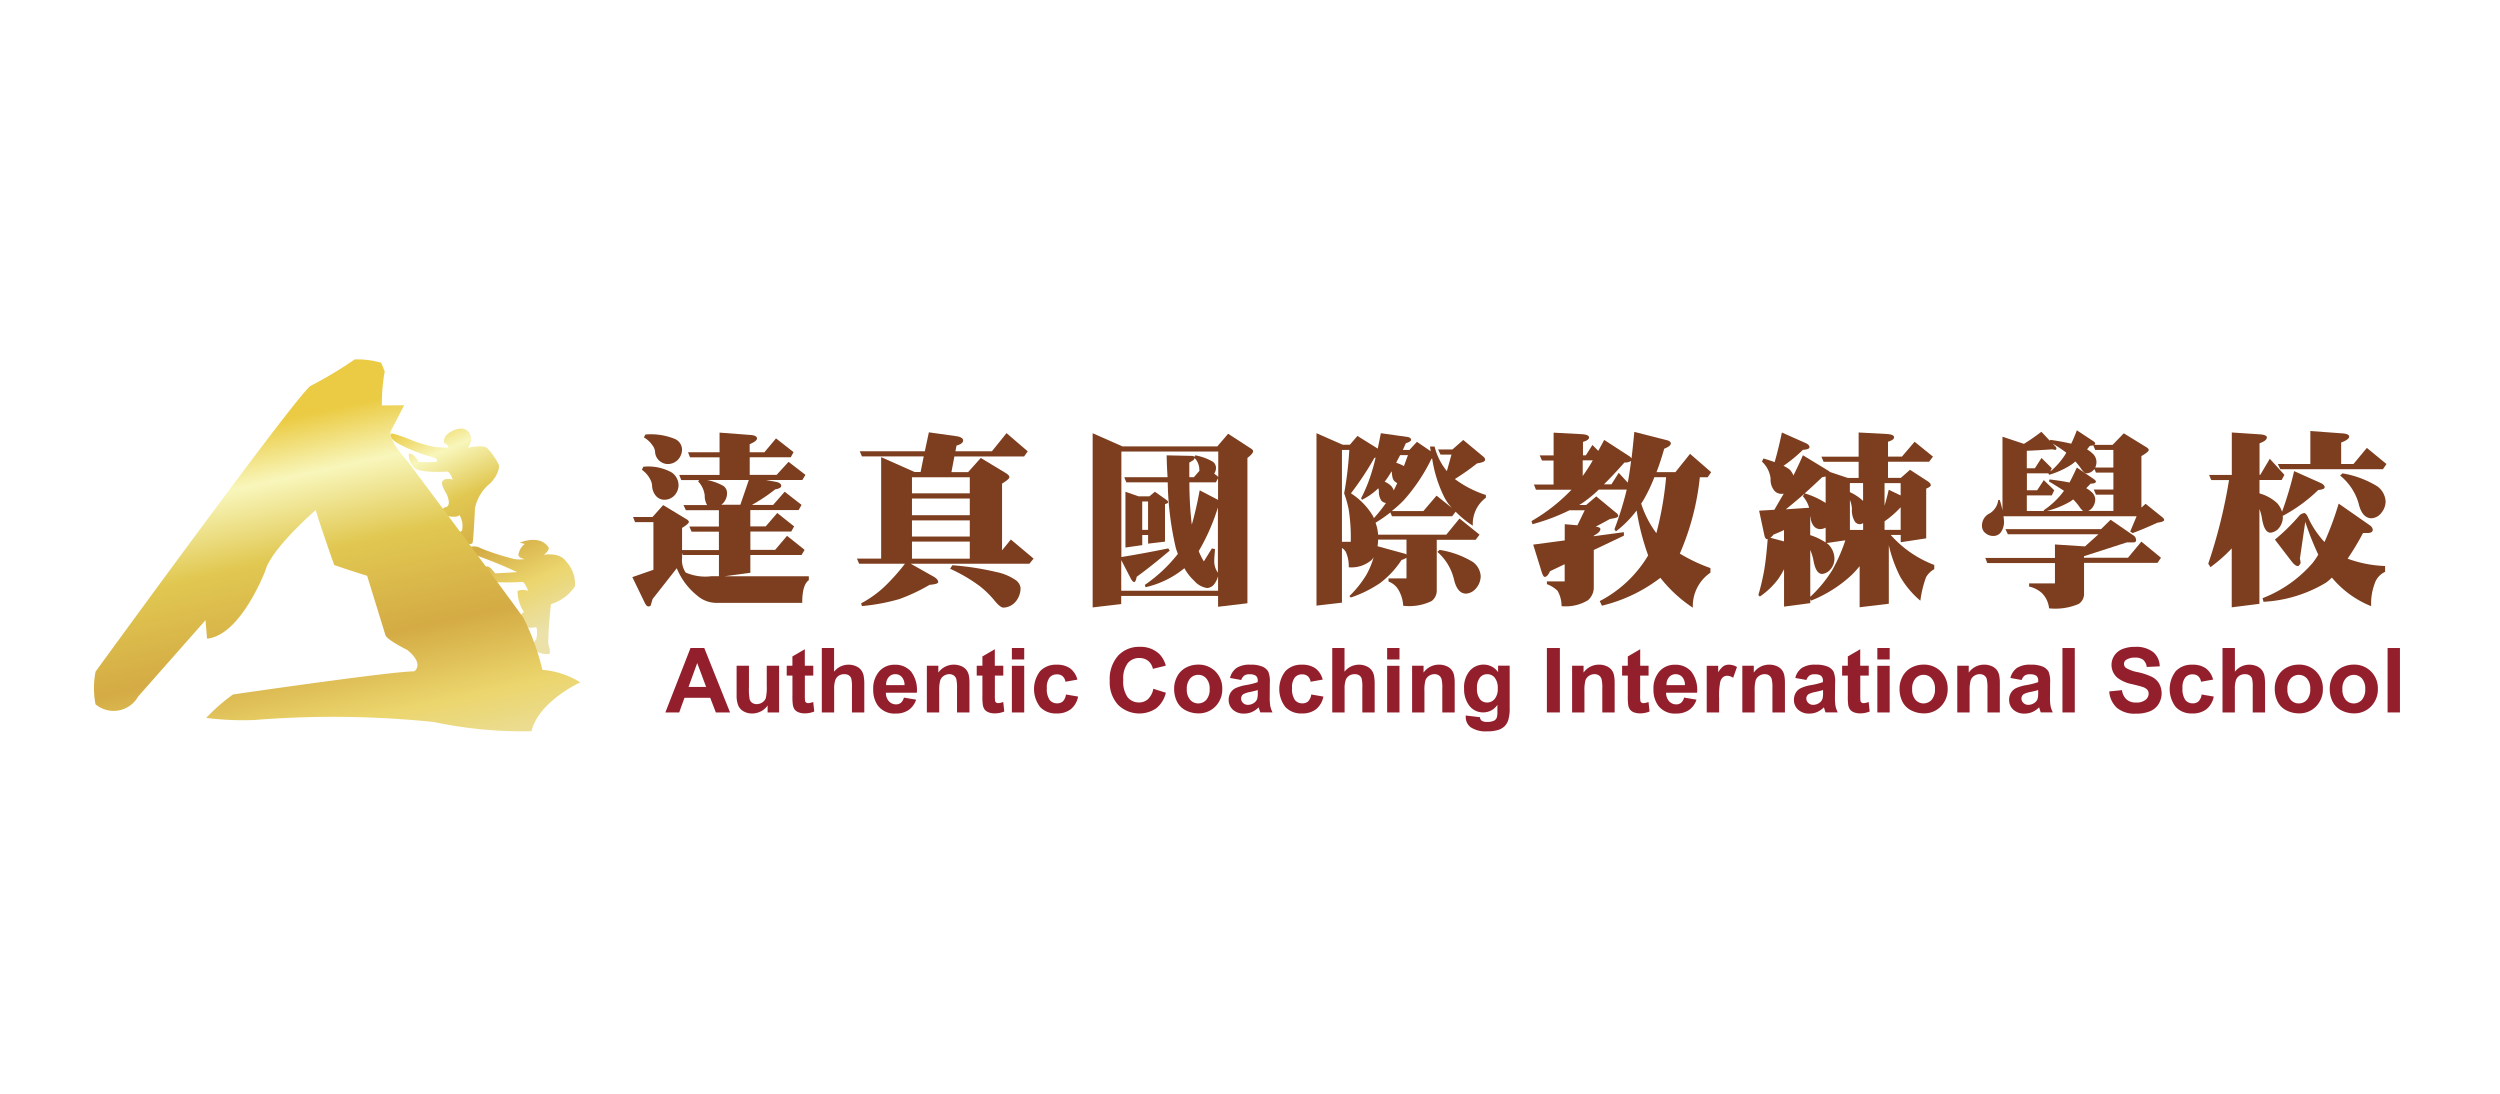 <svg xmlns="http://www.w3.org/2000/svg" xmlns:xlink="http://www.w3.org/1999/xlink" width="160" height="70" viewBox="0 0 160 70">
  <defs>
    <linearGradient id="linear-gradient" x1="0.374" y1="-0.103" x2="1.202" y2="1.835" gradientUnits="objectBoundingBox">
      <stop offset="0" stop-color="#ebcb43"/>
      <stop offset="0.15" stop-color="#f8f6bb"/>
      <stop offset="0.35" stop-color="#e1c852"/>
      <stop offset="0.6" stop-color="#d4ab44"/>
      <stop offset="0.8" stop-color="#ebd56c"/>
      <stop offset="1" stop-color="#ebe1a9"/>
    </linearGradient>
    <linearGradient id="linear-gradient-2" x1="-0.087" y1="-1.174" x2="0.744" y2="0.788" xlink:href="#linear-gradient"/>
    <linearGradient id="linear-gradient-3" x1="0.299" y1="0.188" x2="0.579" y2="1.167" xlink:href="#linear-gradient"/>
  </defs>
  <g id="logo-authenticcoaching" transform="translate(-4.996 10.66)">
    <rect id="Rectangle_756" data-name="Rectangle 756" width="160" height="70" transform="translate(4.996 -10.66)" fill="#fff"/>
    <path id="Path_4607" data-name="Path 4607" d="M118.741,26.107l1.126.881-.175.329h-2.63v1.126h1.724l.762-.832,1.081.832-.2.329h-2.336l.647.119c.227.049.339.133.339.259,0,.1-.129.178-.388.224a10.828,10.828,0,0,1-1.49.993h1.361l.738-.843,1.081.843-.189.329H117.1v1.046h.986l.738-.857,1.081.857-.185.329h-2.616v1.175h1.584l.762-.9,1.126.9-.2.329h-3.274v1.137l-1.668.224h5.411v.245c-.283.2-.423.682-.423,1.455h-5.551a1.879,1.879,0,0,1-1.186-.479,4.308,4.308,0,0,1-1.291-1.738l-1.549,1.973-.1.343c-.007.084-.063.129-.164.129s-.171-.094-.259-.28l-.773-1.595,1.35-.469v-3.05h-1.175l-.129-.329h1.245l.682-.762,1.455.881q.189.1.189.2c0,.07-.143.2-.434.378v1.42h2.357V32.081h-1.749l-.14-.329h1.889V30.706h-2.113l-.154-.329h1.514a1.148,1.148,0,0,1-.154-.616,1.551,1.551,0,0,0-.423-.9l.07-.084H112.68l-.129-.329h2.581V27.324h-1.889L113.114,27h2.018V25.74l2.018.154c.252.024.378.1.378.224,0,.108-.157.231-.469.364V27H118l.738-.881Zm-8.5,1.819a3.1,3.1,0,0,1,1.808.353.993.993,0,0,1,.458.832.983.983,0,0,1-.269.658.889.889,0,0,1-.623.269.712.712,0,0,1-.563-.259,1.032,1.032,0,0,1-.234-.574,1.024,1.024,0,0,0-.154-.528,1.644,1.644,0,0,0-.5-.553l.084-.2Zm.143-2.064a4.048,4.048,0,0,1,1.878.28.757.757,0,0,1,.469.668.984.984,0,0,1-.245.647.9.9,0,0,1-.647.294.826.826,0,0,1-.832-.738.772.772,0,0,0-.178-.469,1.57,1.57,0,0,0-.539-.493l.094-.189Zm2.347,7.908a1.414,1.414,0,0,0,.234.927,3.159,3.159,0,0,0,1.644.234h.483V33.571h-2.312l-.045-.119v.318Zm2.511-3.414h1.221l.542-1.584h-2.676a3.647,3.647,0,0,1,1.021.364.538.538,0,0,1,.259.434.908.908,0,0,1-.367.787Z" transform="translate(-64.084 -8.713)" fill="#7c3e1e"/>
    <path id="Path_4608" data-name="Path 4608" d="M160.23,25.752l1.35,1.161-.234.329h-4.459l-.189,1h1.067l.811-.906,1.63.986c.133.087.2.168.2.248s-.157.213-.469.409v4.27l.563-.693,1.455,1.221-.269.329h-7.593l1.5.846c.171.108.259.22.259.329,0,.087-.182.143-.553.175a11.565,11.565,0,0,1-1.948.916,12.892,12.892,0,0,1-2.382.444l-.049-.175a6.989,6.989,0,0,0,1.469-1.046,13.311,13.311,0,0,0,1.336-1.49H150.79l-.14-.329H152.2V27.284l2.137.951h.388l.2-1h-3.956l-.14-.329h4.166l.259-1.21,1.843.259c.234.056.35.14.35.259,0,.14-.14.252-.423.329l-.07.364h2.336l.937-1.161ZM154.172,29.6h3.7V28.571h-3.7Zm0,1.4h3.7V29.932h-3.7Zm0,1.364h3.7V31.331h-3.7Zm0,1.416h3.7V32.688h-3.7Zm2.585.423a17.993,17.993,0,0,1,2.815.434,3.343,3.343,0,0,1,1.186.483.726.726,0,0,1,.364.539,1.339,1.339,0,0,1-.294.846,1.061,1.061,0,0,1-.8.409c-.133,0-.311-.136-.539-.409a6.024,6.024,0,0,0-.986-.972,10.31,10.31,0,0,0-1.889-1.105Z" transform="translate(-90.81 -8.687)" fill="#7c3e1e"/>
    <path id="Path_4609" data-name="Path 4609" d="M193.77,25.85l1.913.846h6.068l.693-.811,1.41.916q.189.1.189.21c0,.094-.122.234-.364.423v9.3l-1.878.224v-.693h-6.2v.518L193.774,37V25.853ZM195.6,35.933h6.2V35a1.368,1.368,0,0,1-.2.444.625.625,0,0,1-.5.315,1.369,1.369,0,0,1-.832-.469,3.175,3.175,0,0,1-.623-.8,6,6,0,0,1-2.487,1.217l-.045-.15a9.485,9.485,0,0,0,2.113-1.98c-.038-.108-.077-.224-.119-.339a19.813,19.813,0,0,1-.528-4.242h-2.651l-.129-.329h2.77c-.031-.451-.052-.916-.059-1.4l1.619.035a.218.218,0,0,1,.154.059l.059-.094a3.445,3.445,0,0,1,1.126.409.5.5,0,0,1,.2.374.65.65,0,0,1-.115.385l.259.21V27.025h-6.2v6.75q1.375-.22,3-.553l.094.14q-1.2,1.018-2.112,1.675c-.045.227-.1.339-.154.339-.08,0-.161-.091-.248-.269l-.588-1.137V35.93Zm.269-6.337.843.294h.693l.353-.294.727.514c.077.056.119.1.119.154s-.066.084-.2.126v2.4l-1.081.129v-.553h-.374v.647l-1.077.154V29.6Zm1.077,2.441h.374V30.218h-.374Zm3.662-3.791a1.3,1.3,0,0,1-.01-.164,1.119,1.119,0,0,0-.3-.647.238.238,0,0,1-.1.154l-.238.14v.937h.294l.364-.423Zm-.644.748a24.044,24.044,0,0,0,.154,2.711c.178-.619.35-1.35.507-2.2l1.175.612V28.735l-.14.259h-1.689Zm1.833,1.584a13.1,13.1,0,0,1-1.235,2.819,4.273,4.273,0,0,0,.329.658l.514-.832.2.045c-.031.392-.049.637-.049.738a1.26,1.26,0,0,0,.234.773v-4.2Z" transform="translate(-118.848 -8.785)" fill="#7c3e1e"/>
    <path id="Path_4610" data-name="Path 4610" d="M234.74,25.85l1.679.738h.458l.483-.563q1.081.672,1.3.811.094-.446.2-.986l1.759.248c.119.045.175.1.175.175s-.112.143-.339.224c-.063.15-.126.29-.189.423h.423l.479-.518.881.6c-.014-.108-.031-.213-.045-.3h.294a4.015,4.015,0,0,0,.787,1.574l.294-1.056h-.7l-.154-.329h.916l.693-.609,1.27,1.056a.288.288,0,0,1,.129.2c.014.108-.157.192-.518.245a14.911,14.911,0,0,1-1.42,1,6.776,6.776,0,0,0,1.987,1.021v.175a2.083,2.083,0,0,0-.836,1.794,6.4,6.4,0,0,1-1.1-.9l-.224.294h-3.851l-.1-.245a9.727,9.727,0,0,1-.951.658,2.762,2.762,0,0,1,.164.762h4.365l.846-1.032,1.28,1.032-.248.329h-2.49v3.274a.836.836,0,0,1-.329.647,3.261,3.261,0,0,1-1.819.3,2.206,2.206,0,0,0-.35-1.091,1.245,1.245,0,0,0-.588-.458v-.2H240.5V33.821a1.135,1.135,0,0,1-.315.14,5.881,5.881,0,0,1-1.374,1.479,7.707,7.707,0,0,1-1.878.927l-.084-.094a6.832,6.832,0,0,0,1.091-1.371,5.176,5.176,0,0,0,.458-1.116,1.077,1.077,0,0,1-.129.175,1.96,1.96,0,0,1-1.465.469,2.206,2.206,0,0,0-.189-.986.751.751,0,0,0-.245-.248v3.5l-1.63.189V25.85Zm1.63,6.95h.563a11.574,11.574,0,0,0-.129-2.053,6.483,6.483,0,0,0-.294-1.046,21.94,21.94,0,0,0,.329-2.781h-.469Zm2.032-1.5a9.706,9.706,0,0,0,.787-.986.437.437,0,0,1-.3-.154,1.007,1.007,0,0,1-.154-.588,1.3,1.3,0,0,0-.035-.2,4.112,4.112,0,0,1-1.046.738l-.059-.094a9.729,9.729,0,0,0,.706-1.763c.07-.22.143-.5.224-.846l-.08.024a19.223,19.223,0,0,1-1.5,2.266,4.435,4.435,0,0,1,1.41,1.455,1.2,1.2,0,0,1,.059.14Zm.245,1.784,1.714.469c.077.024.126.045.14.07v-.962h-1.819A2.227,2.227,0,0,1,238.647,33.079Zm.437-4.141a1.4,1.4,0,0,1,.434.283.755.755,0,0,1,.164.283,4.516,4.516,0,0,0,.224-.469.448.448,0,0,1-.14-.094c-.119-.077-.182-.262-.2-.553a.8.8,0,0,0-.024-.1,6.026,6.026,0,0,1-.409.623c-.024.024-.038.035-.045.035Zm.479,1.889h2.018l.843-.986.986.787a2.984,2.984,0,0,1-.493-.693,8.369,8.369,0,0,1-.773-2.466.114.114,0,0,1-.045.014,11.489,11.489,0,0,1-1.763,2.641A7.589,7.589,0,0,1,239.563,30.827Zm.28-3.088a2.559,2.559,0,0,1,.493.21c.087-.234.171-.469.259-.7h-.5C240,27.427,239.916,27.588,239.843,27.739Zm2.784,5.575a5.863,5.863,0,0,1,2.123.773,1.218,1.218,0,0,1,.5.9,1.205,1.205,0,0,1-.3.787.911.911,0,0,1-.633.339c-.385,0-.647-.318-.787-.951a3.369,3.369,0,0,0-1.056-1.724l.154-.129Z" transform="translate(-145.489 -8.785)" fill="#7c3e1e"/>
    <path id="Path_4611" data-name="Path 4611" d="M277.982,26.429l.388.388.378-.7,1.574,1.021a.532.532,0,0,1,.175.164q.094-.787.178-1.7l2.112.539c.147.045.224.112.224.2,0,.115-.14.231-.423.339-.157.556-.322,1.056-.493,1.5h1.21l.937-1.172,1.35,1.172-.224.329h-.5a16.475,16.475,0,0,1-1.28,4.883,10.648,10.648,0,0,0,1.959.927v.294a2.58,2.58,0,0,0-1.126,2.242,8.816,8.816,0,0,1-2.078-1.913,9.954,9.954,0,0,1-3.742,1.784l-.14-.294a7.756,7.756,0,0,0,3.1-2.924,15.574,15.574,0,0,1-.738-2.875,6.974,6.974,0,0,1-1.326,1.34l-.094-.14a20.749,20.749,0,0,0,.787-2.536H278.4a8.189,8.189,0,0,1-1.046.857c-.07.045-.14.091-.21.129h.448l.647-.553,1.266,1.046a.285.285,0,0,1,.143.21c.007.077-.168.14-.528.189-.322.178-.626.343-.916.493.2.024.3.073.3.154,0,.133-.14.273-.423.423v.035l1.927-.259v.224l-1.927.916V35.5a1.09,1.09,0,0,1-.374.878,2.751,2.751,0,0,1-1.689.378,1.926,1.926,0,0,0-.259-.986,1.948,1.948,0,0,0-.678-.423v-.175h1.137v-1.1l-.937.448c-.112.241-.224.364-.339.364-.056,0-.112-.08-.175-.248l-.563-1.819,2.018-.269V31.511l.811.07.469-.962h-.976a12.878,12.878,0,0,1-2.371.892l-.059-.2a11.41,11.41,0,0,0,2.56-2.008h-2.277l-.129-.329h1.256V27.436h-.738l-.15-.329h.892V25.652l1.854.1c.273.024.413.094.413.21s-.129.2-.388.283v.857h.185l.423-.668Zm-.609,1.994a9.912,9.912,0,0,0,.644-1h-.644Zm2.885.423q.115-.619.21-1.385a.677.677,0,0,1-.423.1q-.74.834-1.315,1.4h.479l.469-.738.574.623Zm.857,1.35a6.441,6.441,0,0,0,.972,1.889,21.683,21.683,0,0,0,.623-3.581h-.752a10.406,10.406,0,0,1-.679,1.43c-.056.094-.112.178-.164.259Z" transform="translate(-171.083 -8.622)" fill="#7c3e1e"/>
    <path id="Path_4612" data-name="Path 4612" d="M317.11,25.7l1.5.668c.178.077.269.168.269.269s-.143.154-.423.175a9.21,9.21,0,0,1-1.242,1.021,2.307,2.307,0,0,1,.4.245,1.061,1.061,0,0,1,.234.378c.234-.469.437-.9.609-1.3l1.619.986c.056.031.087.059.094.08l1.161.388h.693V27.575h-2.242l-.143-.329h2.385V25.7l1.854.1c.276.024.413.094.413.21s-.129.2-.388.283v.951h.892l.811-.951,1.175.951-.248.329h-2.63v1.032h.822l.588-.518,1.151.748c.115.084.178.164.178.234s-.1.143-.294.224v3.183l-1.63.248v-.469h-.644a7.089,7.089,0,0,0,2.791,1.924v.269a1.343,1.343,0,0,0-.528.518,7.066,7.066,0,0,0-.364,1.5,5.842,5.842,0,0,1-1.291-1.539,8.882,8.882,0,0,1-.727-2.008v3.742l-1.868.224v-2.63a6.594,6.594,0,0,1-.483.539,8.293,8.293,0,0,1-2.63,1.668l-.045-.1v.259l-1.679.224V34.451a5.772,5.772,0,0,1-.364.612A4.82,4.82,0,0,1,315.7,36.2l-.094-.094a15.111,15.111,0,0,0,.374-1.6c.087-.507.161-1.175.224-2-.017.017-.028.024-.035.024-.077,0-.136-.077-.175-.234l-.339-1.591.976-.059q.315-.551.6-1.028a1.338,1.338,0,0,1-.164.01.6.6,0,0,1-.444-.21,1.121,1.121,0,0,1-.234-.773,1.743,1.743,0,0,0-.553-1.081l.094-.2c.273.077.514.157.717.234.157-.532.311-1.168.469-1.913Zm-.741,6.736.878.234v-.727a6.652,6.652,0,0,1-.658.283A1.15,1.15,0,0,1,316.369,32.437Zm2.487-1.924a1.934,1.934,0,0,0-.4-.727l.108-.175c-.413.36-.815.7-1.2,1.007l1.49-.1Zm1.056-.3V28.516l-.224.049q-.577.551-1.116,1.032a5.118,5.118,0,0,1,1.336.612Zm0,2.532V31.79a.762.762,0,0,1-.364.094.527.527,0,0,1-.4-.2.981.981,0,0,1-.2-.6.032.032,0,0,1-.024.01v1.175a3.888,3.888,0,0,1,.986.469Zm-.983,3.473a8.193,8.193,0,0,0,1.444-1.773,10.9,10.9,0,0,0,.8-1.843l-1.2.175a1.181,1.181,0,0,1,.129.1,1.342,1.342,0,0,1,.374.892,1.066,1.066,0,0,1-.234.668.815.815,0,0,1-.553.318c-.273,0-.462-.3-.563-.9a2.979,2.979,0,0,0-.2-.633Zm3.379-6.138v-1.14h-.846v.577a3.22,3.22,0,0,1,.846.563Zm-.843,1.857h.846V31.5a.411.411,0,0,1-.224.07.4.4,0,0,1-.329-.21,1.417,1.417,0,0,1-.164-.776,1.728,1.728,0,0,0-.129-.563Zm2.217-2.994v1.444c.094-.315.185-.654.269-1.021l.762.364v-.787h-1.032Zm0,2.452v.539h1.032V30.485a6.153,6.153,0,0,1-1.032.9Z" transform="translate(-198.075 -8.681)" fill="#7c3e1e"/>
    <path id="Path_4613" data-name="Path 4613" d="M360.861,25.988l.021-.059c.542.077.986.161,1.34.248.119-.241.238-.528.364-.857l1.032.682c.087.056.133.1.14.154a.1.1,0,0,1-.07.094h1.186l.714-.738L367,26.38c.126.07.185.136.185.2,0,.08-.154.206-.469.388v3.3l.269-.245,1.067.857c.077.063.119.122.119.175.007.077-.133.136-.423.175q-.892.409-1.595.668l-.154-.1.409-.976h-8.52a2.571,2.571,0,0,1,.035.364,1.13,1.13,0,0,1-.164.6.576.576,0,0,1-.483.294.773.773,0,0,1-.553-.189.571.571,0,0,1-.21-.458.862.862,0,0,1,.514-.808,1.173,1.173,0,0,0,.528-.846h.094a5.135,5.135,0,0,1,.175.668V25.729l1.375.458c.367-.227.738-.486,1.116-.773l.542.574Zm3.274,5.655.612-.6,1.5,1.032a.371.371,0,0,1,.129.28c0,.094-.066.14-.2.14h-.4l-2.735.881v.1h2.815l.857-1.032,1.256,1.032-.224.329h-4.7V35.83a.768.768,0,0,1-.339.6,3.8,3.8,0,0,1-1.9.283,1.6,1.6,0,0,0-.469-.986,1.845,1.845,0,0,0-.808-.409v-.2h1.654v-1.3h-4.33l-.129-.329h4.459v-.864l1.819.119a.283.283,0,0,1,.1.01l.867-.78h-5.8l-.154-.329h6.114Zm-3.109-5.106c-.563.038-1.112.07-1.644.094v1.116h.518l.423-.658.658.658-.094.21a4.727,4.727,0,0,0,.986-1.137.39.39,0,0,1,.035-.07,8.27,8.27,0,0,0-.867-.574l.178.185a.185.185,0,0,1,.059.129c0,.056-.031.08-.094.08a.445.445,0,0,1-.154-.035Zm-1.644,3.945h1.1l-.021-.045a5.167,5.167,0,0,0,1.3-1.245c-.259-.171-.581-.371-.962-.6l.035-.129q.776.094,1.28.2c.14-.266.3-.588.469-.962l1.067.727c.094.063.143.115.154.164,0,.094-.112.14-.339.14-.1.112-.2.206-.28.294a1.442,1.442,0,0,1,.329.234.659.659,0,0,1,.248.458.879.879,0,0,1-.175.539.665.665,0,0,1-.283.224h1.619V29.437h-1.116l-.14-.329h1.256V28.027h-1.116l-.1-.234a.127.127,0,0,1-.024.035.646.646,0,0,1-.483.245c-.1,0-.227-.115-.374-.339a3.9,3.9,0,0,0-.339-.423,2,2,0,0,1-.259.21,5.407,5.407,0,0,1-1.42.647l-.045-.094h-1.375v1.081h.658l.423-.647.668.647-.154.329h-1.6v1Zm1.3,0h2.3a1.3,1.3,0,0,1-.245-.283,3.781,3.781,0,0,0-.388-.458,1.725,1.725,0,0,1-.234.164,5.7,5.7,0,0,1-1.434.574Zm2.55-3.945a1.905,1.905,0,0,1,.374.283.74.74,0,0,1,.234.518.829.829,0,0,1-.08.364h1.161V26.576H363.76l-.129-.3a.629.629,0,0,1-.21.035c-.07.087-.133.164-.185.234Z" transform="translate(-224.67 -8.44)" fill="#7c3e1e"/>
    <path id="Path_4614" data-name="Path 4614" d="M401.871,27.223l.937,1.032-.175.329h-1.42v.857a2.771,2.771,0,0,1,1.126.623,1.47,1.47,0,0,1,.318.553,22.738,22.738,0,0,0,.773-2.6l1.654.738q.3.131.3.294c0,.094-.136.15-.409.175a9.955,9.955,0,0,1-2.266,1.654l-.014-.035a.919.919,0,0,1,.014.129,1.117,1.117,0,0,1-.234.668.815.815,0,0,1-.553.318c-.266,0-.451-.3-.549-.916a2.837,2.837,0,0,0-.164-.6v6.068l-1.773.224V32.963a9.543,9.543,0,0,1-1.361,1.2l-.14-.224a33.107,33.107,0,0,0,1.329-5.351h-1.137l-.14-.329h1.455V25.544l1.8.119c.3.024.444.091.444.2,0,.133-.157.259-.469.374v2.018h.046l.612-1.032Zm4.414,2.875,1.938,1.35c.157.1.238.21.238.329s-.094.185-.283.2h-.339a16.67,16.67,0,0,1-.986,1.644,7.78,7.78,0,0,0,2.4.469v.374a1.246,1.246,0,0,0-.668.752,3.659,3.659,0,0,0-.224,1.444,6.318,6.318,0,0,1-2.515-1.829,2.839,2.839,0,0,1-.385.329,8.653,8.653,0,0,1-3.991,1.221l-.059-.234a8.08,8.08,0,0,0,3.214-2.266,5.1,5.1,0,0,0,.35-.518,18.815,18.815,0,0,1-.832-2.1L403.8,33.62a1.393,1.393,0,0,1,.045.283c-.063.126-.122.189-.175.189-.112,0-.238-.094-.388-.28L402.2,32.4a12.9,12.9,0,0,0,1.584-1.56.565.565,0,0,1,.3-.14c.049,0,.108.059.189.175a6,6,0,0,0,1.1,1.679,19.642,19.642,0,0,0,.906-2.452Zm-1.819-4.648,2.1.154q.388.037.388.21c0,.115-.171.241-.514.374v1.375h.787l.857-1.032,1.256,1.032-.224.329h-6.572l-.154-.329h2.078V25.45Zm2.064,2.711a6.187,6.187,0,0,1,2.228.832,1.286,1.286,0,0,1,.528.962,1.158,1.158,0,0,1-.269.727.871.871,0,0,1-.623.353c-.416,0-.7-.329-.846-.986a3.578,3.578,0,0,0-1.175-1.749l.154-.14Z" transform="translate(-251.61 -8.525)" fill="#7c3e1e"/>
    <g id="Group_867" data-name="Group 867" transform="translate(47.578 30.74)">
      <path id="Path_4615" data-name="Path 4615" d="M119.728,69.284h-.906l-.36-.937h-1.647l-.339.937h-.885L117.2,65.16h.881l1.651,4.124ZM118.2,67.65l-.57-1.528-.556,1.528H118.2Z" transform="translate(-115.59 -65.087)" fill="#941f2c"/>
      <path id="Path_4616" data-name="Path 4616" d="M130.613,71.39v-.448a1.125,1.125,0,0,1-.43.378,1.213,1.213,0,0,1-.56.136,1.07,1.07,0,0,1-.539-.133.772.772,0,0,1-.346-.371,1.688,1.688,0,0,1-.108-.661V68.4h.79v1.375a3.58,3.58,0,0,0,.045.773.413.413,0,0,0,.157.224.487.487,0,0,0,.294.084.63.63,0,0,0,.364-.112.562.562,0,0,0,.22-.276,3.221,3.221,0,0,0,.059-.8V68.4h.79V71.39h-.734Z" transform="translate(-124.069 -67.193)" fill="#941f2c"/>
      <path id="Path_4617" data-name="Path 4617" d="M139.5,66.443v.63h-.539v1.2a3.1,3.1,0,0,0,.014.427.185.185,0,0,0,.07.1.213.213,0,0,0,.133.038.986.986,0,0,0,.318-.077l.066.612a1.593,1.593,0,0,1-.623.119,1.02,1.02,0,0,1-.385-.07.578.578,0,0,1-.252-.185.756.756,0,0,1-.112-.308,3.755,3.755,0,0,1-.024-.556v-1.3H137.8v-.63h.364v-.595l.794-.462v1.056h.539Z" transform="translate(-130.032 -65.236)" fill="#941f2c"/>
      <path id="Path_4618" data-name="Path 4618" d="M145.007,65.15v1.518a1.17,1.17,0,0,1,.916-.448,1.184,1.184,0,0,1,.493.1.818.818,0,0,1,.332.259.948.948,0,0,1,.15.35,3.025,3.025,0,0,1,.042.595v1.752h-.79V67.7a2.3,2.3,0,0,0-.045-.6.429.429,0,0,0-.157-.2.521.521,0,0,0-.287-.073.647.647,0,0,0-.35.094.553.553,0,0,0-.227.287,1.689,1.689,0,0,0-.073.57v1.5h-.79V65.15h.79Z" transform="translate(-134.207 -65.08)" fill="#941f2c"/>
      <path id="Path_4619" data-name="Path 4619" d="M155.589,70.322l.787.133a1.311,1.311,0,0,1-.479.661,1.411,1.411,0,0,1-.818.227,1.332,1.332,0,0,1-1.154-.511,1.719,1.719,0,0,1-.294-1.028,1.656,1.656,0,0,1,.388-1.165,1.277,1.277,0,0,1,.983-.42,1.33,1.33,0,0,1,1.053.441,1.947,1.947,0,0,1,.367,1.35h-1.98a.782.782,0,0,0,.192.546.6.6,0,0,0,.455.2.489.489,0,0,0,.311-.1.647.647,0,0,0,.192-.329Zm.045-.8a.765.765,0,0,0-.178-.521.541.541,0,0,0-.409-.178.548.548,0,0,0-.427.189.728.728,0,0,0-.164.514h1.182Z" transform="translate(-140.326 -67.076)" fill="#941f2c"/>
      <path id="Path_4620" data-name="Path 4620" d="M166.161,71.26h-.79V69.735a2.5,2.5,0,0,0-.049-.626.44.44,0,0,0-.164-.22.473.473,0,0,0-.273-.08.641.641,0,0,0-.367.112.557.557,0,0,0-.224.3,2.473,2.473,0,0,0-.063.686v1.354h-.79V68.27h.734v.437a1.227,1.227,0,0,1,1.465-.413.807.807,0,0,1,.329.241.853.853,0,0,1,.154.332,2.508,2.508,0,0,1,.045.532v1.857Z" transform="translate(-146.704 -67.063)" fill="#941f2c"/>
      <path id="Path_4621" data-name="Path 4621" d="M174.27,66.443v.63h-.539v1.2a3.1,3.1,0,0,0,.014.427.185.185,0,0,0,.07.1.213.213,0,0,0,.133.038.986.986,0,0,0,.318-.077l.066.612a1.6,1.6,0,0,1-.626.119,1.033,1.033,0,0,1-.385-.07.578.578,0,0,1-.252-.185.756.756,0,0,1-.112-.308,3.755,3.755,0,0,1-.024-.556v-1.3h-.364v-.63h.364v-.595l.794-.462v1.056h.539Z" transform="translate(-152.641 -65.236)" fill="#941f2c"/>
      <path id="Path_4622" data-name="Path 4622" d="M179,65.891V65.16h.79v.731Zm0,3.393V66.3h.79v2.987Z" transform="translate(-156.822 -65.087)" fill="#941f2c"/>
      <path id="Path_4623" data-name="Path 4623" d="M185.854,69.168l-.78.14a.57.57,0,0,0-.178-.353.536.536,0,0,0-.364-.119.594.594,0,0,0-.472.2,1.058,1.058,0,0,0-.175.682,1.217,1.217,0,0,0,.178.752.586.586,0,0,0,.479.22.532.532,0,0,0,.367-.126.763.763,0,0,0,.2-.441l.776.133a1.367,1.367,0,0,1-.465.808,1.434,1.434,0,0,1-.92.273,1.365,1.365,0,0,1-1.046-.413,1.882,1.882,0,0,1,0-2.294,1.378,1.378,0,0,1,1.056-.413,1.433,1.433,0,0,1,.867.234,1.313,1.313,0,0,1,.462.717Z" transform="translate(-159.469 -67.076)" fill="#941f2c"/>
      <path id="Path_4624" data-name="Path 4624" d="M199.7,67.636l.808.255a1.8,1.8,0,0,1-.619,1,1.941,1.941,0,0,1-2.445-.231,2.144,2.144,0,0,1-.528-1.535,2.256,2.256,0,0,1,.532-1.6,1.824,1.824,0,0,1,1.4-.57,1.731,1.731,0,0,1,1.231.448,1.619,1.619,0,0,1,.423.759l-.825.2a.889.889,0,0,0-.3-.507.88.88,0,0,0-.563-.185.937.937,0,0,0-.745.329,1.622,1.622,0,0,0-.287,1.067,1.748,1.748,0,0,0,.28,1.116.917.917,0,0,0,.731.332.832.832,0,0,0,.57-.21,1.223,1.223,0,0,0,.343-.665Z" transform="translate(-168.475 -64.957)" fill="#941f2c"/>
      <path id="Path_4625" data-name="Path 4625" d="M208.69,69.731a1.654,1.654,0,0,1,.192-.762,1.333,1.333,0,0,1,.549-.563,1.638,1.638,0,0,1,.794-.2,1.5,1.5,0,0,1,1.112.441,1.516,1.516,0,0,1,.434,1.112,1.549,1.549,0,0,1-.437,1.123,1.484,1.484,0,0,1-1.1.444,1.755,1.755,0,0,1-.783-.185,1.258,1.258,0,0,1-.567-.546,1.815,1.815,0,0,1-.192-.874Zm.811.042a.984.984,0,0,0,.213.682.693.693,0,0,0,1.039,0,1,1,0,0,0,.21-.686.976.976,0,0,0-.21-.675.662.662,0,0,0-.518-.234.669.669,0,0,0-.521.234,1,1,0,0,0-.213.682Z" transform="translate(-176.128 -67.07)" fill="#941f2c"/>
      <path id="Path_4626" data-name="Path 4626" d="M219.487,69.189l-.717-.129a1.1,1.1,0,0,1,.416-.64,1.512,1.512,0,0,1,.878-.21,1.872,1.872,0,0,1,.787.126.8.8,0,0,1,.367.318,1.637,1.637,0,0,1,.1.706l-.007.923a3.253,3.253,0,0,0,.038.581,1.648,1.648,0,0,0,.143.4h-.783c-.021-.052-.045-.129-.077-.234-.014-.045-.024-.077-.028-.091a1.434,1.434,0,0,1-.434.3,1.229,1.229,0,0,1-.493.1,1.017,1.017,0,0,1-.728-.252.842.842,0,0,1-.266-.633.855.855,0,0,1,.122-.451.776.776,0,0,1,.339-.3,2.705,2.705,0,0,1,.63-.185,4.466,4.466,0,0,0,.769-.192v-.077a.4.4,0,0,0-.112-.325.687.687,0,0,0-.423-.1.557.557,0,0,0-.329.084.6.6,0,0,0-.192.29Zm1.056.644c-.1.035-.262.073-.479.122a1.487,1.487,0,0,0-.43.136.328.328,0,0,0-.154.28.392.392,0,0,0,.122.287.438.438,0,0,0,.315.122.681.681,0,0,0,.409-.14.5.5,0,0,0,.189-.262,1.525,1.525,0,0,0,.031-.385v-.157Z" transform="translate(-182.631 -67.07)" fill="#941f2c"/>
      <path id="Path_4627" data-name="Path 4627" d="M230.721,69.168l-.78.14a.57.57,0,0,0-.178-.353.533.533,0,0,0-.36-.119.594.594,0,0,0-.472.2,1.037,1.037,0,0,0-.175.682,1.217,1.217,0,0,0,.178.752.586.586,0,0,0,.479.22.547.547,0,0,0,.371-.126.763.763,0,0,0,.2-.441l.776.133a1.368,1.368,0,0,1-.465.808,1.434,1.434,0,0,1-.92.273,1.37,1.37,0,0,1-1.046-.413,1.876,1.876,0,0,1,0-2.294,1.383,1.383,0,0,1,1.056-.413,1.433,1.433,0,0,1,.867.234,1.3,1.3,0,0,1,.465.717Z" transform="translate(-188.646 -67.076)" fill="#941f2c"/>
      <path id="Path_4628" data-name="Path 4628" d="M238.4,65.15v1.518a1.17,1.17,0,0,1,.916-.448,1.156,1.156,0,0,1,.49.1.817.817,0,0,1,.332.259.894.894,0,0,1,.15.35,3.025,3.025,0,0,1,.042.595v1.752h-.79V67.7a2.3,2.3,0,0,0-.045-.6.408.408,0,0,0-.157-.2.517.517,0,0,0-.283-.073.667.667,0,0,0-.353.094.553.553,0,0,0-.227.287,1.7,1.7,0,0,0-.07.57v1.5h-.79V65.15h.79Z" transform="translate(-194.933 -65.08)" fill="#941f2c"/>
      <path id="Path_4629" data-name="Path 4629" d="M247.67,65.891V65.16h.79v.731Zm0,3.393V66.3h.79v2.987Z" transform="translate(-201.475 -65.087)" fill="#941f2c"/>
      <path id="Path_4630" data-name="Path 4630" d="M254.955,71.26h-.79V69.735a2.281,2.281,0,0,0-.052-.626.44.44,0,0,0-.164-.22.473.473,0,0,0-.273-.08.66.66,0,0,0-.371.112.575.575,0,0,0-.224.3,2.513,2.513,0,0,0-.059.686v1.354h-.79V68.27h.734v.437a1.2,1.2,0,0,1,.986-.507,1.184,1.184,0,0,1,.479.094.831.831,0,0,1,.329.241.853.853,0,0,1,.154.332,2.509,2.509,0,0,1,.045.532v1.857Z" transform="translate(-204.44 -67.063)" fill="#941f2c"/>
      <path id="Path_4631" data-name="Path 4631" d="M261.9,71.456l.9.108a.3.3,0,0,0,.1.217.6.6,0,0,0,.357.084.959.959,0,0,0,.465-.091.382.382,0,0,0,.157-.2,1.228,1.228,0,0,0,.035-.364v-.437a1.073,1.073,0,0,1-.9.483,1.1,1.1,0,0,1-.955-.511,1.746,1.746,0,0,1-.276-1,1.641,1.641,0,0,1,.36-1.147,1.167,1.167,0,0,1,.9-.4,1.113,1.113,0,0,1,.916.486v-.42h.741v2.683a2.625,2.625,0,0,1-.087.79,1.013,1.013,0,0,1-.245.413,1.1,1.1,0,0,1-.42.234,2.229,2.229,0,0,1-.665.084,1.738,1.738,0,0,1-1.077-.259.818.818,0,0,1-.318-.661v-.094Zm.707-1.752a1.076,1.076,0,0,0,.185.7.573.573,0,0,0,.455.22.621.621,0,0,0,.49-.227.987.987,0,0,0,.2-.672,1.058,1.058,0,0,0-.192-.689.6.6,0,0,0-.483-.224.58.58,0,0,0-.469.22,1.037,1.037,0,0,0-.185.675Z" transform="translate(-210.663 -67.063)" fill="#941f2c"/>
      <path id="Path_4632" data-name="Path 4632" d="M276.9,69.284V65.16h.832v4.124Z" transform="translate(-220.482 -65.087)" fill="#941f2c"/>
      <path id="Path_4633" data-name="Path 4633" d="M284.234,71.26h-.79V69.735a2.281,2.281,0,0,0-.052-.626.44.44,0,0,0-.164-.22.474.474,0,0,0-.273-.08.66.66,0,0,0-.371.112.575.575,0,0,0-.224.3,2.665,2.665,0,0,0-.059.686v1.354h-.79V68.27h.734v.437a1.2,1.2,0,0,1,.986-.507,1.155,1.155,0,0,1,.476.094.807.807,0,0,1,.329.241.853.853,0,0,1,.154.332,2.505,2.505,0,0,1,.045.532v1.857Z" transform="translate(-223.479 -67.063)" fill="#941f2c"/>
      <path id="Path_4634" data-name="Path 4634" d="M292.363,66.443v.63h-.539v1.2a3.1,3.1,0,0,0,.014.427.185.185,0,0,0,.07.1.207.207,0,0,0,.133.038.967.967,0,0,0,.318-.077l.066.612a1.593,1.593,0,0,1-.623.119,1.02,1.02,0,0,1-.385-.07.578.578,0,0,1-.252-.185.708.708,0,0,1-.108-.308,3.756,3.756,0,0,1-.024-.556v-1.3h-.364v-.63h.364v-.595l.794-.462v1.056h.539Z" transform="translate(-229.436 -65.236)" fill="#941f2c"/>
      <path id="Path_4635" data-name="Path 4635" d="M298.376,70.322l.787.133a1.311,1.311,0,0,1-.479.661,1.423,1.423,0,0,1-.822.227,1.332,1.332,0,0,1-1.154-.511,1.72,1.72,0,0,1-.3-1.028,1.656,1.656,0,0,1,.388-1.165,1.283,1.283,0,0,1,.983-.42,1.325,1.325,0,0,1,1.053.441,1.93,1.93,0,0,1,.367,1.35h-1.983a.8.8,0,0,0,.192.546.6.6,0,0,0,.455.2.489.489,0,0,0,.311-.1.647.647,0,0,0,.192-.329Zm.045-.8a.764.764,0,0,0-.175-.521.572.572,0,0,0-.839.01.728.728,0,0,0-.164.514h1.182Z" transform="translate(-233.168 -67.076)" fill="#941f2c"/>
      <path id="Path_4636" data-name="Path 4636" d="M306.94,71.273h-.79V68.286h.734v.423a1.263,1.263,0,0,1,.339-.4.631.631,0,0,1,.343-.094,1,1,0,0,1,.521.15l-.245.689a.688.688,0,0,0-.371-.129.44.44,0,0,0-.28.091.628.628,0,0,0-.182.332,4.576,4.576,0,0,0-.066,1v.923Z" transform="translate(-239.502 -67.076)" fill="#941f2c"/>
      <path id="Path_4637" data-name="Path 4637" d="M315.378,71.26h-.79V69.735a2.493,2.493,0,0,0-.049-.626.44.44,0,0,0-.164-.22.474.474,0,0,0-.273-.08.641.641,0,0,0-.367.112.557.557,0,0,0-.224.3,2.514,2.514,0,0,0-.059.686v1.354h-.79V68.27h.734v.437a1.2,1.2,0,0,1,.986-.507,1.184,1.184,0,0,1,.479.094.806.806,0,0,1,.329.241.853.853,0,0,1,.154.332,2.505,2.505,0,0,1,.045.532v1.857Z" transform="translate(-243.735 -67.063)" fill="#941f2c"/>
      <path id="Path_4638" data-name="Path 4638" d="M322.927,69.189l-.717-.129a1.105,1.105,0,0,1,.416-.64,1.512,1.512,0,0,1,.878-.21,1.9,1.9,0,0,1,.79.126.786.786,0,0,1,.364.318,1.637,1.637,0,0,1,.1.706l-.01.923a3.253,3.253,0,0,0,.038.581,1.513,1.513,0,0,0,.143.4h-.783c-.021-.052-.045-.129-.077-.234-.014-.045-.024-.077-.028-.091a1.435,1.435,0,0,1-.434.3,1.213,1.213,0,0,1-.49.1,1.011,1.011,0,0,1-.728-.252.83.83,0,0,1-.266-.633.886.886,0,0,1,.119-.451.776.776,0,0,1,.339-.3,2.617,2.617,0,0,1,.626-.185,4.466,4.466,0,0,0,.769-.192v-.077a.41.41,0,0,0-.112-.325.68.68,0,0,0-.423-.1.557.557,0,0,0-.329.084.579.579,0,0,0-.192.29Zm1.056.644c-.1.035-.262.073-.483.122a1.528,1.528,0,0,0-.43.136.336.336,0,0,0-.154.28.382.382,0,0,0,.126.287.438.438,0,0,0,.315.122.681.681,0,0,0,.409-.14.5.5,0,0,0,.189-.262,1.527,1.527,0,0,0,.031-.385v-.157Z" transform="translate(-249.893 -67.07)" fill="#941f2c"/>
      <path id="Path_4639" data-name="Path 4639" d="M332.633,66.443v.63h-.542v1.2a3.9,3.9,0,0,0,.014.427.185.185,0,0,0,.07.1.207.207,0,0,0,.133.038.986.986,0,0,0,.318-.077l.066.612a1.611,1.611,0,0,1-.626.119,1.046,1.046,0,0,1-.385-.07.578.578,0,0,1-.252-.185.709.709,0,0,1-.112-.308,3.76,3.76,0,0,1-.024-.556v-1.3h-.364v-.63h.364v-.595l.794-.462v1.056h.542Z" transform="translate(-255.615 -65.236)" fill="#941f2c"/>
      <path id="Path_4640" data-name="Path 4640" d="M337.37,65.891V65.16h.79v.731Zm0,3.393V66.3h.79v2.987Z" transform="translate(-259.802 -65.087)" fill="#941f2c"/>
      <path id="Path_4641" data-name="Path 4641" d="M341.43,69.731a1.613,1.613,0,0,1,.192-.762,1.333,1.333,0,0,1,.549-.563,1.638,1.638,0,0,1,.794-.2,1.5,1.5,0,0,1,1.112.441,1.53,1.53,0,0,1,.434,1.112,1.549,1.549,0,0,1-.437,1.123,1.479,1.479,0,0,1-1.1.444,1.755,1.755,0,0,1-.783-.185,1.258,1.258,0,0,1-.567-.546,1.815,1.815,0,0,1-.192-.874Zm.808.042a1,1,0,0,0,.21.682.693.693,0,0,0,1.039,0,1,1,0,0,0,.21-.686.976.976,0,0,0-.21-.675.662.662,0,0,0-.518-.234.674.674,0,0,0-.521.234,1,1,0,0,0-.21.682Z" transform="translate(-262.442 -67.07)" fill="#941f2c"/>
      <path id="Path_4642" data-name="Path 4642" d="M354.715,71.26h-.79V69.735a2.5,2.5,0,0,0-.049-.626.421.421,0,0,0-.164-.22.477.477,0,0,0-.276-.08.641.641,0,0,0-.367.112.557.557,0,0,0-.224.3,2.474,2.474,0,0,0-.063.686v1.354h-.79V68.27h.734v.437a1.208,1.208,0,0,1,.986-.507,1.167,1.167,0,0,1,.476.094.807.807,0,0,1,.329.241.853.853,0,0,1,.154.332,2.507,2.507,0,0,1,.045.532v1.857Z" transform="translate(-269.309 -67.063)" fill="#941f2c"/>
      <path id="Path_4643" data-name="Path 4643" d="M362.274,69.189l-.717-.129a1.105,1.105,0,0,1,.416-.64,1.5,1.5,0,0,1,.874-.21,1.872,1.872,0,0,1,.787.126.786.786,0,0,1,.364.318,1.637,1.637,0,0,1,.1.706l-.007.923a2.95,2.95,0,0,0,.038.581,1.646,1.646,0,0,0,.143.4H363.5c-.021-.052-.045-.129-.077-.234-.014-.045-.021-.077-.028-.091a1.435,1.435,0,0,1-.434.3,1.23,1.23,0,0,1-.493.1,1.017,1.017,0,0,1-.727-.252.829.829,0,0,1-.266-.633.855.855,0,0,1,.122-.451.776.776,0,0,1,.339-.3,2.6,2.6,0,0,1,.63-.185,4.465,4.465,0,0,0,.769-.192v-.077a.4.4,0,0,0-.112-.325.692.692,0,0,0-.427-.1.557.557,0,0,0-.329.084.579.579,0,0,0-.192.29Zm1.056.644c-.1.035-.262.073-.483.122a1.487,1.487,0,0,0-.43.136.336.336,0,0,0-.154.28.382.382,0,0,0,.126.287.438.438,0,0,0,.315.122.681.681,0,0,0,.409-.14.5.5,0,0,0,.189-.262,1.527,1.527,0,0,0,.031-.385v-.157Z" transform="translate(-275.473 -67.07)" fill="#941f2c"/>
      <path id="Path_4644" data-name="Path 4644" d="M371.24,69.284V65.16h.79v4.124Z" transform="translate(-281.826 -65.087)" fill="#941f2c"/>
      <path id="Path_4645" data-name="Path 4645" d="M379.8,67.8l.811-.08a.973.973,0,0,0,.3.6.882.882,0,0,0,.6.192.905.905,0,0,0,.605-.171.5.5,0,0,0,.2-.4.359.359,0,0,0-.087-.248.651.651,0,0,0-.3-.178c-.1-.035-.318-.094-.668-.178a2.246,2.246,0,0,1-.941-.409,1.083,1.083,0,0,1-.2-1.42,1.113,1.113,0,0,1,.514-.416,2.091,2.091,0,0,1,.811-.143,1.757,1.757,0,0,1,1.168.339,1.207,1.207,0,0,1,.413.909l-.832.038a.714.714,0,0,0-.227-.458.835.835,0,0,0-.528-.14.965.965,0,0,0-.57.15.3.3,0,0,0-.129.255.314.314,0,0,0,.122.252,2.251,2.251,0,0,0,.766.276,4.032,4.032,0,0,1,.9.3,1.146,1.146,0,0,1,.455.42,1.3,1.3,0,0,1-.031,1.322,1.189,1.189,0,0,1-.556.462,2.308,2.308,0,0,1-.9.15,1.764,1.764,0,0,1-1.2-.364,1.56,1.56,0,0,1-.5-1.053Z" transform="translate(-287.386 -64.95)" fill="#941f2c"/>
      <path id="Path_4646" data-name="Path 4646" d="M393.66,69.168l-.78.14a.588.588,0,0,0-.178-.353.527.527,0,0,0-.36-.119.59.59,0,0,0-.472.2,1.058,1.058,0,0,0-.175.682,1.217,1.217,0,0,0,.178.752.582.582,0,0,0,.479.22.532.532,0,0,0,.367-.126.742.742,0,0,0,.2-.441l.776.133a1.367,1.367,0,0,1-.465.808,1.434,1.434,0,0,1-.92.273,1.365,1.365,0,0,1-1.046-.413,1.882,1.882,0,0,1,0-2.294,1.386,1.386,0,0,1,1.06-.413,1.441,1.441,0,0,1,.867.234,1.294,1.294,0,0,1,.462.717Z" transform="translate(-294.597 -67.076)" fill="#941f2c"/>
      <path id="Path_4647" data-name="Path 4647" d="M401.324,65.15v1.518a1.168,1.168,0,0,1,.913-.448,1.184,1.184,0,0,1,.493.1.8.8,0,0,1,.332.259.894.894,0,0,1,.15.35,3.027,3.027,0,0,1,.042.595v1.752h-.79V67.7a2.3,2.3,0,0,0-.045-.6.415.415,0,0,0-.161-.2.521.521,0,0,0-.287-.073.676.676,0,0,0-.353.094.571.571,0,0,0-.227.287,1.7,1.7,0,0,0-.07.57v1.5h-.79V65.15h.79Z" transform="translate(-300.872 -65.08)" fill="#941f2c"/>
      <path id="Path_4648" data-name="Path 4648" d="M410.09,69.731a1.613,1.613,0,0,1,.192-.762,1.353,1.353,0,0,1,.549-.563,1.638,1.638,0,0,1,.794-.2,1.5,1.5,0,0,1,1.112.441,1.516,1.516,0,0,1,.434,1.112,1.549,1.549,0,0,1-.437,1.123,1.479,1.479,0,0,1-1.1.444,1.755,1.755,0,0,1-.783-.185,1.258,1.258,0,0,1-.567-.546,1.815,1.815,0,0,1-.192-.874Zm.811.042a1,1,0,0,0,.21.682.669.669,0,0,0,.521.234.686.686,0,0,0,.521-.234,1,1,0,0,0,.21-.686.976.976,0,0,0-.21-.675.7.7,0,0,0-1.042,0,1,1,0,0,0-.21.682Z" transform="translate(-307.089 -67.07)" fill="#941f2c"/>
      <path id="Path_4649" data-name="Path 4649" d="M420.15,69.731a1.613,1.613,0,0,1,.192-.762,1.353,1.353,0,0,1,.549-.563,1.638,1.638,0,0,1,.794-.2,1.5,1.5,0,0,1,1.112.441,1.516,1.516,0,0,1,.434,1.112,1.549,1.549,0,0,1-.437,1.123,1.479,1.479,0,0,1-1.1.444,1.755,1.755,0,0,1-.783-.185,1.258,1.258,0,0,1-.567-.546,1.815,1.815,0,0,1-.192-.874Zm.811.042a1,1,0,0,0,.21.682.669.669,0,0,0,.521.234.681.681,0,0,0,.521-.234,1,1,0,0,0,.21-.686.976.976,0,0,0-.21-.675.7.7,0,0,0-1.042,0,1,1,0,0,0-.21.682Z" transform="translate(-313.63 -67.07)" fill="#941f2c"/>
      <path id="Path_4650" data-name="Path 4650" d="M430.74,69.284V65.16h.79v4.124Z" transform="translate(-320.516 -65.087)" fill="#941f2c"/>
    </g>
    <g id="Group_869" data-name="Group 869" transform="translate(10.997 12.34)">
      <g id="Group_868" data-name="Group 868" transform="translate(18.966 4.421)">
        <path id="Path_4651" data-name="Path 4651" d="M65.345,25.3a8.873,8.873,0,0,1,1.266.437,7.817,7.817,0,0,0,1.518.437s.731.045.818.045c0,0,.031-.185-.252-.283a.546.546,0,0,1,.1-.49,1.459,1.459,0,0,1,.983-.458.631.631,0,0,1,.623.665.906.906,0,0,1-.206.567s.885-.217,1.221,0a4.194,4.194,0,0,1,.766,1.091s.119.458-.535,1.168a2.77,2.77,0,0,0-.993,1.612S70.574,32,70.5,32.3c0,0-.042.175-.5,0l-.437-.612.262-.164a1.351,1.351,0,0,0-.164-1s-.1.231-.993.021c0,0-.35-.413.164-.546,0,0,.339-.077,0-.839,0,0-.448-.675-.227-.829,0,0,.119-.206.623-.077,0,0-.143-.479-.36-.514,0,0-1.647.122-2.085-.231a1.169,1.169,0,0,1-.36-.916s.287-.066.623.525a6.175,6.175,0,0,0,1.133,0s.283-.2-.525-.371c0,0-2.193-.7-2.389-1.221,0,0-.126-.119.087-.231Z" transform="translate(-65.224 -24.982)" fill="url(#linear-gradient)"/>
        <path id="Path_4652" data-name="Path 4652" d="M79.363,45.871a.863.863,0,0,1,.818.042,16.044,16.044,0,0,0,2.137.686,2.211,2.211,0,0,0,.665,0s-.525-.077-.381-.388a1.066,1.066,0,0,1,.381-.577l-.311-.087s1.245-.539,1.815.276c0,0,.178.133-.28.507,0,0,1-.2,1.423.423A2.115,2.115,0,0,1,86.2,48.34a2.831,2.831,0,0,1-1.539,1.144s-.164,1.357-.178,2.536c0,0,.178.441.08.654,0,0-.867.08-1.049-.458a.739.739,0,0,1,.2-.476,1.743,1.743,0,0,0,.017-.787s-.623.147-.769-.1c0,0-.4-.588-.178-.727,0,0,.063-.14.161-.108a2.53,2.53,0,0,1-.427-1.375.88.88,0,0,1,.686,0s-.182-.514-.36-.584a14.375,14.375,0,0,1-1.98,0l-.539-.871s.182-.28.507.017l.262.311,1.406-.08a28.9,28.9,0,0,0-2.868-1.158.492.492,0,0,0-.063-.007c-.329.017-.332-.367-.217-.413Z" transform="translate(-74.366 -38.24)" fill="url(#linear-gradient-2)"/>
      </g>
      <path id="Path_4653" data-name="Path 4653" d="M11.113,34.423a5.384,5.384,0,0,1,0-2.1S23.767,14.914,24.858,14.043a25.255,25.255,0,0,0,2.836-1.7,5.35,5.35,0,0,1,1.7.217l.224.556a10.791,10.791,0,0,0-.178,2.175l1.423-.017-.836,1.619s-.35.4,1.035,1.948c0,0,6,8.02,7.439,10.048a15.364,15.364,0,0,1,1.21,3.323,5.33,5.33,0,0,1,2.424.8s-2.651,1.2-3.127,3.127a27.406,27.406,0,0,1-6.25-.591,62.91,62.91,0,0,0-11.472-.129,18.467,18.467,0,0,1-3.092-.133,11.749,11.749,0,0,1,1.717-1.5S30.031,32.307,31.5,32.307c0,0,.7-.427-.427-1.361,0,0-1.308-.654-1.406-.948L28.492,26.19s-1.539-.479-2.109-.693c0,0-1.032-2.931-1.179-3.518,0,0-2.847,2.469-3.225,3.879,0,0-1.57,4.155-3.732,4.354l-.1-1.179-4.309,4.883a1.8,1.8,0,0,1-2.728.5Z" transform="translate(-10.997 -12.34)" fill="url(#linear-gradient-3)"/>
    </g>
  </g>
</svg>
